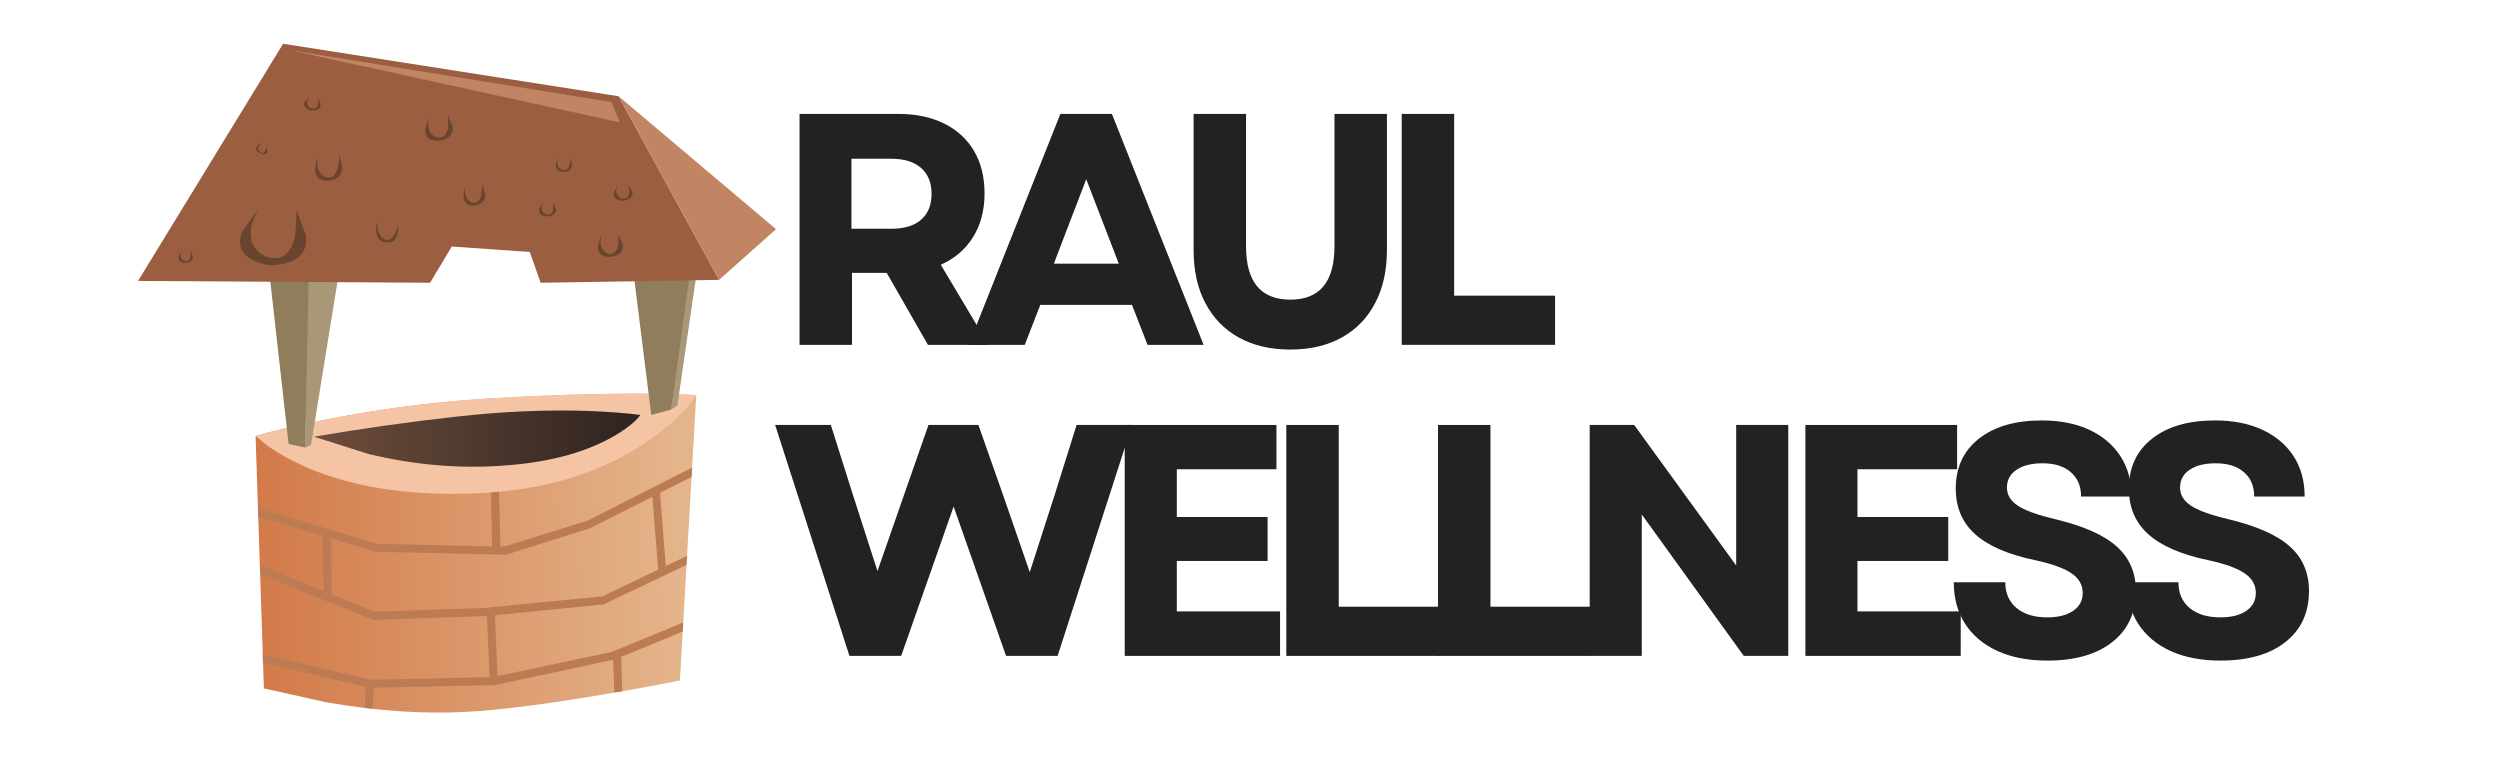 <?xml version="1.0" encoding="UTF-8"?> <svg xmlns="http://www.w3.org/2000/svg" xmlns:xlink="http://www.w3.org/1999/xlink" width="288" zoomAndPan="magnify" viewBox="0 0 216 67.5" height="90" preserveAspectRatio="xMidYMid meet" version="1.0"><defs><g></g><clipPath id="9fb162204b"><path d="M 22 34 L 61 34 L 61 61.789 L 22 61.789 Z M 22 34 " clip-rule="nonzero"></path></clipPath><clipPath id="e4ee9788f5"><path d="M 42.012 34.445 C 46.711 34.152 51.152 34.008 55.332 34.008 C 57.398 34.027 59.008 34.07 60.156 34.133 L 58.746 58.789 C 56.824 59.184 54.609 59.59 52.102 60.008 C 47.066 60.863 43.078 61.363 40.133 61.512 C 36.414 61.699 32.41 61.418 28.129 60.664 L 22.801 59.477 L 22.082 37.668 C 23.523 37.25 25.434 36.801 27.816 36.32 C 32.578 35.363 37.312 34.734 42.012 34.445 Z M 42.012 34.445 " clip-rule="evenodd"></path></clipPath><linearGradient x1="-76.133" gradientTransform="matrix(-0.627, 0.01, -0.01, -0.626, 11.927, 3.78)" y1="-71.218" x2="-14.653" gradientUnits="userSpaceOnUse" y2="-71.218" id="f1274b2505"><stop stop-opacity="1" stop-color="rgb(89.4%, 70.599%, 54.5%)" offset="0"></stop><stop stop-opacity="1" stop-color="rgb(89.4%, 70.599%, 54.5%)" offset="0.031"></stop><stop stop-opacity="1" stop-color="rgb(89.391%, 70.57%, 54.466%)" offset="0.047"></stop><stop stop-opacity="1" stop-color="rgb(89.352%, 70.447%, 54.324%)" offset="0.055"></stop><stop stop-opacity="1" stop-color="rgb(89.296%, 70.256%, 54.109%)" offset="0.062"></stop><stop stop-opacity="1" stop-color="rgb(89.238%, 70.067%, 53.893%)" offset="0.07"></stop><stop stop-opacity="1" stop-color="rgb(89.18%, 69.876%, 53.677%)" offset="0.078"></stop><stop stop-opacity="1" stop-color="rgb(89.122%, 69.687%, 53.461%)" offset="0.086"></stop><stop stop-opacity="1" stop-color="rgb(89.066%, 69.498%, 53.244%)" offset="0.094"></stop><stop stop-opacity="1" stop-color="rgb(89.008%, 69.307%, 53.029%)" offset="0.102"></stop><stop stop-opacity="1" stop-color="rgb(88.95%, 69.118%, 52.812%)" offset="0.109"></stop><stop stop-opacity="1" stop-color="rgb(88.893%, 68.929%, 52.597%)" offset="0.117"></stop><stop stop-opacity="1" stop-color="rgb(88.835%, 68.738%, 52.38%)" offset="0.125"></stop><stop stop-opacity="1" stop-color="rgb(88.777%, 68.549%, 52.164%)" offset="0.133"></stop><stop stop-opacity="1" stop-color="rgb(88.721%, 68.358%, 51.949%)" offset="0.141"></stop><stop stop-opacity="1" stop-color="rgb(88.663%, 68.169%, 51.732%)" offset="0.148"></stop><stop stop-opacity="1" stop-color="rgb(88.605%, 67.979%, 51.515%)" offset="0.156"></stop><stop stop-opacity="1" stop-color="rgb(88.547%, 67.789%, 51.3%)" offset="0.164"></stop><stop stop-opacity="1" stop-color="rgb(88.49%, 67.599%, 51.083%)" offset="0.172"></stop><stop stop-opacity="1" stop-color="rgb(88.432%, 67.409%, 50.868%)" offset="0.18"></stop><stop stop-opacity="1" stop-color="rgb(88.374%, 67.22%, 50.652%)" offset="0.188"></stop><stop stop-opacity="1" stop-color="rgb(88.318%, 67.03%, 50.435%)" offset="0.195"></stop><stop stop-opacity="1" stop-color="rgb(88.26%, 66.84%, 50.22%)" offset="0.203"></stop><stop stop-opacity="1" stop-color="rgb(88.202%, 66.65%, 50.003%)" offset="0.211"></stop><stop stop-opacity="1" stop-color="rgb(88.145%, 66.46%, 49.786%)" offset="0.219"></stop><stop stop-opacity="1" stop-color="rgb(88.087%, 66.27%, 49.571%)" offset="0.227"></stop><stop stop-opacity="1" stop-color="rgb(88.029%, 66.081%, 49.355%)" offset="0.234"></stop><stop stop-opacity="1" stop-color="rgb(87.973%, 65.891%, 49.139%)" offset="0.242"></stop><stop stop-opacity="1" stop-color="rgb(87.915%, 65.701%, 48.923%)" offset="0.25"></stop><stop stop-opacity="1" stop-color="rgb(87.857%, 65.512%, 48.706%)" offset="0.258"></stop><stop stop-opacity="1" stop-color="rgb(87.799%, 65.321%, 48.491%)" offset="0.266"></stop><stop stop-opacity="1" stop-color="rgb(87.743%, 65.132%, 48.274%)" offset="0.273"></stop><stop stop-opacity="1" stop-color="rgb(87.685%, 64.941%, 48.059%)" offset="0.281"></stop><stop stop-opacity="1" stop-color="rgb(87.627%, 64.752%, 47.842%)" offset="0.289"></stop><stop stop-opacity="1" stop-color="rgb(87.57%, 64.563%, 47.626%)" offset="0.297"></stop><stop stop-opacity="1" stop-color="rgb(87.512%, 64.372%, 47.411%)" offset="0.305"></stop><stop stop-opacity="1" stop-color="rgb(87.454%, 64.183%, 47.194%)" offset="0.312"></stop><stop stop-opacity="1" stop-color="rgb(87.398%, 63.992%, 46.977%)" offset="0.32"></stop><stop stop-opacity="1" stop-color="rgb(87.34%, 63.803%, 46.762%)" offset="0.328"></stop><stop stop-opacity="1" stop-color="rgb(87.282%, 63.614%, 46.545%)" offset="0.336"></stop><stop stop-opacity="1" stop-color="rgb(87.225%, 63.423%, 46.33%)" offset="0.344"></stop><stop stop-opacity="1" stop-color="rgb(87.167%, 63.234%, 46.114%)" offset="0.352"></stop><stop stop-opacity="1" stop-color="rgb(87.109%, 63.045%, 45.897%)" offset="0.359"></stop><stop stop-opacity="1" stop-color="rgb(87.051%, 62.854%, 45.682%)" offset="0.367"></stop><stop stop-opacity="1" stop-color="rgb(86.995%, 62.665%, 45.465%)" offset="0.375"></stop><stop stop-opacity="1" stop-color="rgb(86.937%, 62.474%, 45.248%)" offset="0.383"></stop><stop stop-opacity="1" stop-color="rgb(86.879%, 62.285%, 45.033%)" offset="0.391"></stop><stop stop-opacity="1" stop-color="rgb(86.823%, 62.096%, 44.817%)" offset="0.398"></stop><stop stop-opacity="1" stop-color="rgb(86.765%, 61.905%, 44.601%)" offset="0.406"></stop><stop stop-opacity="1" stop-color="rgb(86.707%, 61.716%, 44.385%)" offset="0.414"></stop><stop stop-opacity="1" stop-color="rgb(86.65%, 61.525%, 44.168%)" offset="0.422"></stop><stop stop-opacity="1" stop-color="rgb(86.592%, 61.336%, 43.953%)" offset="0.43"></stop><stop stop-opacity="1" stop-color="rgb(86.534%, 61.147%, 43.736%)" offset="0.438"></stop><stop stop-opacity="1" stop-color="rgb(86.478%, 60.956%, 43.521%)" offset="0.445"></stop><stop stop-opacity="1" stop-color="rgb(86.42%, 60.767%, 43.304%)" offset="0.453"></stop><stop stop-opacity="1" stop-color="rgb(86.362%, 60.576%, 43.088%)" offset="0.461"></stop><stop stop-opacity="1" stop-color="rgb(86.304%, 60.387%, 42.873%)" offset="0.469"></stop><stop stop-opacity="1" stop-color="rgb(86.247%, 60.197%, 42.656%)" offset="0.477"></stop><stop stop-opacity="1" stop-color="rgb(86.189%, 60.007%, 42.439%)" offset="0.484"></stop><stop stop-opacity="1" stop-color="rgb(86.131%, 59.818%, 42.224%)" offset="0.492"></stop><stop stop-opacity="1" stop-color="rgb(86.075%, 59.628%, 42.007%)" offset="0.5"></stop><stop stop-opacity="1" stop-color="rgb(86.017%, 59.438%, 41.792%)" offset="0.508"></stop><stop stop-opacity="1" stop-color="rgb(85.959%, 59.248%, 41.576%)" offset="0.516"></stop><stop stop-opacity="1" stop-color="rgb(85.902%, 59.058%, 41.359%)" offset="0.523"></stop><stop stop-opacity="1" stop-color="rgb(85.844%, 58.868%, 41.144%)" offset="0.531"></stop><stop stop-opacity="1" stop-color="rgb(85.786%, 58.679%, 40.927%)" offset="0.539"></stop><stop stop-opacity="1" stop-color="rgb(85.73%, 58.488%, 40.71%)" offset="0.547"></stop><stop stop-opacity="1" stop-color="rgb(85.672%, 58.299%, 40.495%)" offset="0.555"></stop><stop stop-opacity="1" stop-color="rgb(85.614%, 58.109%, 40.279%)" offset="0.562"></stop><stop stop-opacity="1" stop-color="rgb(85.556%, 57.919%, 40.063%)" offset="0.57"></stop><stop stop-opacity="1" stop-color="rgb(85.5%, 57.73%, 39.847%)" offset="0.578"></stop><stop stop-opacity="1" stop-color="rgb(85.442%, 57.539%, 39.63%)" offset="0.586"></stop><stop stop-opacity="1" stop-color="rgb(85.384%, 57.35%, 39.415%)" offset="0.594"></stop><stop stop-opacity="1" stop-color="rgb(85.327%, 57.161%, 39.198%)" offset="0.602"></stop><stop stop-opacity="1" stop-color="rgb(85.269%, 56.97%, 38.983%)" offset="0.609"></stop><stop stop-opacity="1" stop-color="rgb(85.211%, 56.781%, 38.766%)" offset="0.617"></stop><stop stop-opacity="1" stop-color="rgb(85.155%, 56.59%, 38.55%)" offset="0.625"></stop><stop stop-opacity="1" stop-color="rgb(85.097%, 56.401%, 38.335%)" offset="0.633"></stop><stop stop-opacity="1" stop-color="rgb(85.039%, 56.212%, 38.118%)" offset="0.641"></stop><stop stop-opacity="1" stop-color="rgb(84.982%, 56.021%, 37.901%)" offset="0.648"></stop><stop stop-opacity="1" stop-color="rgb(84.924%, 55.832%, 37.686%)" offset="0.656"></stop><stop stop-opacity="1" stop-color="rgb(84.866%, 55.641%, 37.469%)" offset="0.664"></stop><stop stop-opacity="1" stop-color="rgb(84.808%, 55.452%, 37.254%)" offset="0.672"></stop><stop stop-opacity="1" stop-color="rgb(84.752%, 55.263%, 37.038%)" offset="0.68"></stop><stop stop-opacity="1" stop-color="rgb(84.694%, 55.072%, 36.821%)" offset="0.688"></stop><stop stop-opacity="1" stop-color="rgb(84.636%, 54.883%, 36.606%)" offset="0.695"></stop><stop stop-opacity="1" stop-color="rgb(84.579%, 54.692%, 36.389%)" offset="0.703"></stop><stop stop-opacity="1" stop-color="rgb(84.521%, 54.503%, 36.174%)" offset="0.711"></stop><stop stop-opacity="1" stop-color="rgb(84.464%, 54.314%, 35.957%)" offset="0.719"></stop><stop stop-opacity="1" stop-color="rgb(84.407%, 54.123%, 35.741%)" offset="0.727"></stop><stop stop-opacity="1" stop-color="rgb(84.349%, 53.934%, 35.526%)" offset="0.734"></stop><stop stop-opacity="1" stop-color="rgb(84.291%, 53.745%, 35.309%)" offset="0.742"></stop><stop stop-opacity="1" stop-color="rgb(84.235%, 53.554%, 35.092%)" offset="0.75"></stop><stop stop-opacity="1" stop-color="rgb(84.177%, 53.365%, 34.877%)" offset="0.758"></stop><stop stop-opacity="1" stop-color="rgb(84.119%, 53.174%, 34.66%)" offset="0.766"></stop><stop stop-opacity="1" stop-color="rgb(84.061%, 52.985%, 34.445%)" offset="0.773"></stop><stop stop-opacity="1" stop-color="rgb(84.004%, 52.795%, 34.229%)" offset="0.781"></stop><stop stop-opacity="1" stop-color="rgb(83.946%, 52.605%, 34.012%)" offset="0.789"></stop><stop stop-opacity="1" stop-color="rgb(83.888%, 52.415%, 33.797%)" offset="0.797"></stop><stop stop-opacity="1" stop-color="rgb(83.832%, 52.225%, 33.58%)" offset="0.805"></stop><stop stop-opacity="1" stop-color="rgb(83.774%, 52.036%, 33.363%)" offset="0.812"></stop><stop stop-opacity="1" stop-color="rgb(83.716%, 51.846%, 33.148%)" offset="0.82"></stop><stop stop-opacity="1" stop-color="rgb(83.659%, 51.656%, 32.932%)" offset="0.828"></stop><stop stop-opacity="1" stop-color="rgb(83.601%, 51.466%, 32.716%)" offset="0.836"></stop><stop stop-opacity="1" stop-color="rgb(83.543%, 51.277%, 32.5%)" offset="0.844"></stop><stop stop-opacity="1" stop-color="rgb(83.485%, 51.086%, 32.283%)" offset="0.852"></stop><stop stop-opacity="1" stop-color="rgb(83.429%, 50.897%, 32.068%)" offset="0.859"></stop><stop stop-opacity="1" stop-color="rgb(83.371%, 50.706%, 31.851%)" offset="0.867"></stop><stop stop-opacity="1" stop-color="rgb(83.313%, 50.517%, 31.636%)" offset="0.875"></stop><stop stop-opacity="1" stop-color="rgb(83.257%, 50.328%, 31.419%)" offset="0.883"></stop><stop stop-opacity="1" stop-color="rgb(83.199%, 50.137%, 31.203%)" offset="0.891"></stop><stop stop-opacity="1" stop-color="rgb(83.141%, 49.948%, 30.988%)" offset="0.898"></stop><stop stop-opacity="1" stop-color="rgb(83.084%, 49.757%, 30.771%)" offset="0.906"></stop><stop stop-opacity="1" stop-color="rgb(83.026%, 49.568%, 30.554%)" offset="0.914"></stop><stop stop-opacity="1" stop-color="rgb(82.968%, 49.379%, 30.339%)" offset="0.922"></stop><stop stop-opacity="1" stop-color="rgb(82.912%, 49.188%, 30.122%)" offset="0.93"></stop><stop stop-opacity="1" stop-color="rgb(82.854%, 48.999%, 29.907%)" offset="0.938"></stop><stop stop-opacity="1" stop-color="rgb(82.796%, 48.808%, 29.691%)" offset="0.945"></stop><stop stop-opacity="1" stop-color="rgb(82.738%, 48.619%, 29.474%)" offset="0.953"></stop><stop stop-opacity="1" stop-color="rgb(82.681%, 48.43%, 29.259%)" offset="0.961"></stop><stop stop-opacity="1" stop-color="rgb(82.623%, 48.239%, 29.042%)" offset="0.969"></stop><stop stop-opacity="1" stop-color="rgb(82.565%, 48.05%, 28.825%)" offset="0.977"></stop><stop stop-opacity="1" stop-color="rgb(82.509%, 47.861%, 28.61%)" offset="0.984"></stop><stop stop-opacity="1" stop-color="rgb(82.439%, 47.632%, 28.351%)" offset="1"></stop></linearGradient><clipPath id="da0550ef2f"><path d="M 22 40 L 60 40 L 60 61.789 L 22 61.789 Z M 22 40 " clip-rule="nonzero"></path></clipPath><clipPath id="59a0698e5a"><path d="M 27 35 L 56 35 L 56 41 L 27 41 Z M 27 35 " clip-rule="nonzero"></path></clipPath><clipPath id="217a68c287"><path d="M 31.859 39.23 L 27.125 37.73 C 31.305 37.02 35.379 36.445 39.348 36.008 C 43.34 35.551 47.191 35.383 50.91 35.508 C 52.793 35.59 54.266 35.707 55.332 35.852 C 54.871 36.477 54.023 37.137 52.793 37.824 C 50.328 39.18 47.203 39.98 43.422 40.234 C 39.641 40.504 35.785 40.172 31.859 39.23 Z M 31.859 39.23 " clip-rule="evenodd"></path></clipPath><linearGradient x1="24.25" gradientTransform="matrix(0.627, 0, 0, 0.626, 11.927, 3.78)" y1="54.516" x2="69.25" gradientUnits="userSpaceOnUse" y2="54.516" id="7ae3686e62"><stop stop-opacity="1" stop-color="rgb(43.1%, 30.199%, 23.099%)" offset="0"></stop><stop stop-opacity="1" stop-color="rgb(42.999%, 30.135%, 23.056%)" offset="0.008"></stop><stop stop-opacity="1" stop-color="rgb(42.799%, 30.005%, 22.972%)" offset="0.016"></stop><stop stop-opacity="1" stop-color="rgb(42.601%, 29.877%, 22.887%)" offset="0.023"></stop><stop stop-opacity="1" stop-color="rgb(42.401%, 29.747%, 22.801%)" offset="0.031"></stop><stop stop-opacity="1" stop-color="rgb(42.203%, 29.619%, 22.716%)" offset="0.039"></stop><stop stop-opacity="1" stop-color="rgb(42.003%, 29.489%, 22.63%)" offset="0.047"></stop><stop stop-opacity="1" stop-color="rgb(41.805%, 29.361%, 22.545%)" offset="0.055"></stop><stop stop-opacity="1" stop-color="rgb(41.605%, 29.233%, 22.461%)" offset="0.062"></stop><stop stop-opacity="1" stop-color="rgb(41.405%, 29.103%, 22.375%)" offset="0.07"></stop><stop stop-opacity="1" stop-color="rgb(41.206%, 28.975%, 22.29%)" offset="0.078"></stop><stop stop-opacity="1" stop-color="rgb(41.006%, 28.845%, 22.205%)" offset="0.086"></stop><stop stop-opacity="1" stop-color="rgb(40.808%, 28.717%, 22.119%)" offset="0.094"></stop><stop stop-opacity="1" stop-color="rgb(40.608%, 28.587%, 22.035%)" offset="0.102"></stop><stop stop-opacity="1" stop-color="rgb(40.41%, 28.459%, 21.95%)" offset="0.109"></stop><stop stop-opacity="1" stop-color="rgb(40.21%, 28.329%, 21.864%)" offset="0.117"></stop><stop stop-opacity="1" stop-color="rgb(40.012%, 28.201%, 21.779%)" offset="0.125"></stop><stop stop-opacity="1" stop-color="rgb(39.812%, 28.072%, 21.693%)" offset="0.133"></stop><stop stop-opacity="1" stop-color="rgb(39.612%, 27.943%, 21.609%)" offset="0.141"></stop><stop stop-opacity="1" stop-color="rgb(39.413%, 27.814%, 21.524%)" offset="0.148"></stop><stop stop-opacity="1" stop-color="rgb(39.214%, 27.686%, 21.439%)" offset="0.156"></stop><stop stop-opacity="1" stop-color="rgb(39.015%, 27.556%, 21.353%)" offset="0.164"></stop><stop stop-opacity="1" stop-color="rgb(38.815%, 27.428%, 21.268%)" offset="0.172"></stop><stop stop-opacity="1" stop-color="rgb(38.617%, 27.298%, 21.184%)" offset="0.18"></stop><stop stop-opacity="1" stop-color="rgb(38.417%, 27.17%, 21.098%)" offset="0.188"></stop><stop stop-opacity="1" stop-color="rgb(38.219%, 27.04%, 21.013%)" offset="0.195"></stop><stop stop-opacity="1" stop-color="rgb(38.019%, 26.912%, 20.927%)" offset="0.203"></stop><stop stop-opacity="1" stop-color="rgb(37.819%, 26.782%, 20.842%)" offset="0.211"></stop><stop stop-opacity="1" stop-color="rgb(37.621%, 26.654%, 20.758%)" offset="0.219"></stop><stop stop-opacity="1" stop-color="rgb(37.421%, 26.524%, 20.673%)" offset="0.227"></stop><stop stop-opacity="1" stop-color="rgb(37.222%, 26.396%, 20.587%)" offset="0.234"></stop><stop stop-opacity="1" stop-color="rgb(37.022%, 26.266%, 20.502%)" offset="0.242"></stop><stop stop-opacity="1" stop-color="rgb(36.824%, 26.138%, 20.416%)" offset="0.25"></stop><stop stop-opacity="1" stop-color="rgb(36.624%, 26.01%, 20.331%)" offset="0.258"></stop><stop stop-opacity="1" stop-color="rgb(36.424%, 25.88%, 20.247%)" offset="0.266"></stop><stop stop-opacity="1" stop-color="rgb(36.226%, 25.752%, 20.161%)" offset="0.273"></stop><stop stop-opacity="1" stop-color="rgb(36.026%, 25.623%, 20.076%)" offset="0.281"></stop><stop stop-opacity="1" stop-color="rgb(35.828%, 25.494%, 19.991%)" offset="0.289"></stop><stop stop-opacity="1" stop-color="rgb(35.628%, 25.365%, 19.905%)" offset="0.297"></stop><stop stop-opacity="1" stop-color="rgb(35.429%, 25.237%, 19.821%)" offset="0.305"></stop><stop stop-opacity="1" stop-color="rgb(35.229%, 25.107%, 19.736%)" offset="0.312"></stop><stop stop-opacity="1" stop-color="rgb(35.031%, 24.979%, 19.65%)" offset="0.32"></stop><stop stop-opacity="1" stop-color="rgb(34.831%, 24.849%, 19.565%)" offset="0.328"></stop><stop stop-opacity="1" stop-color="rgb(34.631%, 24.721%, 19.479%)" offset="0.336"></stop><stop stop-opacity="1" stop-color="rgb(34.433%, 24.591%, 19.395%)" offset="0.344"></stop><stop stop-opacity="1" stop-color="rgb(34.233%, 24.463%, 19.31%)" offset="0.352"></stop><stop stop-opacity="1" stop-color="rgb(34.035%, 24.333%, 19.225%)" offset="0.359"></stop><stop stop-opacity="1" stop-color="rgb(33.835%, 24.205%, 19.139%)" offset="0.367"></stop><stop stop-opacity="1" stop-color="rgb(33.636%, 24.075%, 19.054%)" offset="0.375"></stop><stop stop-opacity="1" stop-color="rgb(33.437%, 23.947%, 18.97%)" offset="0.383"></stop><stop stop-opacity="1" stop-color="rgb(33.238%, 23.817%, 18.884%)" offset="0.391"></stop><stop stop-opacity="1" stop-color="rgb(33.038%, 23.689%, 18.799%)" offset="0.398"></stop><stop stop-opacity="1" stop-color="rgb(32.838%, 23.56%, 18.713%)" offset="0.406"></stop><stop stop-opacity="1" stop-color="rgb(32.64%, 23.431%, 18.628%)" offset="0.414"></stop><stop stop-opacity="1" stop-color="rgb(32.44%, 23.302%, 18.542%)" offset="0.422"></stop><stop stop-opacity="1" stop-color="rgb(32.242%, 23.174%, 18.459%)" offset="0.43"></stop><stop stop-opacity="1" stop-color="rgb(32.042%, 23.044%, 18.373%)" offset="0.438"></stop><stop stop-opacity="1" stop-color="rgb(31.844%, 22.916%, 18.288%)" offset="0.445"></stop><stop stop-opacity="1" stop-color="rgb(31.644%, 22.787%, 18.202%)" offset="0.453"></stop><stop stop-opacity="1" stop-color="rgb(31.444%, 22.658%, 18.117%)" offset="0.461"></stop><stop stop-opacity="1" stop-color="rgb(31.245%, 22.53%, 18.033%)" offset="0.469"></stop><stop stop-opacity="1" stop-color="rgb(31.046%, 22.4%, 17.947%)" offset="0.477"></stop><stop stop-opacity="1" stop-color="rgb(30.847%, 22.272%, 17.862%)" offset="0.484"></stop><stop stop-opacity="1" stop-color="rgb(30.647%, 22.142%, 17.776%)" offset="0.492"></stop><stop stop-opacity="1" stop-color="rgb(30.449%, 22.014%, 17.691%)" offset="0.5"></stop><stop stop-opacity="1" stop-color="rgb(30.249%, 21.884%, 17.607%)" offset="0.508"></stop><stop stop-opacity="1" stop-color="rgb(30.051%, 21.756%, 17.522%)" offset="0.516"></stop><stop stop-opacity="1" stop-color="rgb(29.851%, 21.626%, 17.436%)" offset="0.523"></stop><stop stop-opacity="1" stop-color="rgb(29.651%, 21.498%, 17.351%)" offset="0.531"></stop><stop stop-opacity="1" stop-color="rgb(29.453%, 21.368%, 17.265%)" offset="0.539"></stop><stop stop-opacity="1" stop-color="rgb(29.253%, 21.24%, 17.181%)" offset="0.547"></stop><stop stop-opacity="1" stop-color="rgb(29.054%, 21.111%, 17.096%)" offset="0.555"></stop><stop stop-opacity="1" stop-color="rgb(28.854%, 20.982%, 17.01%)" offset="0.562"></stop><stop stop-opacity="1" stop-color="rgb(28.656%, 20.853%, 16.925%)" offset="0.57"></stop><stop stop-opacity="1" stop-color="rgb(28.456%, 20.724%, 16.84%)" offset="0.578"></stop><stop stop-opacity="1" stop-color="rgb(28.258%, 20.595%, 16.756%)" offset="0.586"></stop><stop stop-opacity="1" stop-color="rgb(28.058%, 20.467%, 16.67%)" offset="0.594"></stop><stop stop-opacity="1" stop-color="rgb(27.858%, 20.337%, 16.585%)" offset="0.602"></stop><stop stop-opacity="1" stop-color="rgb(27.66%, 20.209%, 16.499%)" offset="0.609"></stop><stop stop-opacity="1" stop-color="rgb(27.46%, 20.079%, 16.414%)" offset="0.617"></stop><stop stop-opacity="1" stop-color="rgb(27.261%, 19.951%, 16.328%)" offset="0.625"></stop><stop stop-opacity="1" stop-color="rgb(27.061%, 19.821%, 16.245%)" offset="0.633"></stop><stop stop-opacity="1" stop-color="rgb(26.863%, 19.693%, 16.159%)" offset="0.641"></stop><stop stop-opacity="1" stop-color="rgb(26.663%, 19.565%, 16.074%)" offset="0.648"></stop><stop stop-opacity="1" stop-color="rgb(26.463%, 19.435%, 15.988%)" offset="0.656"></stop><stop stop-opacity="1" stop-color="rgb(26.265%, 19.307%, 15.903%)" offset="0.664"></stop><stop stop-opacity="1" stop-color="rgb(26.065%, 19.177%, 15.819%)" offset="0.672"></stop><stop stop-opacity="1" stop-color="rgb(25.867%, 19.049%, 15.733%)" offset="0.68"></stop><stop stop-opacity="1" stop-color="rgb(25.667%, 18.919%, 15.648%)" offset="0.688"></stop><stop stop-opacity="1" stop-color="rgb(25.468%, 18.791%, 15.562%)" offset="0.695"></stop><stop stop-opacity="1" stop-color="rgb(25.269%, 18.661%, 15.477%)" offset="0.703"></stop><stop stop-opacity="1" stop-color="rgb(25.07%, 18.533%, 15.393%)" offset="0.711"></stop><stop stop-opacity="1" stop-color="rgb(24.87%, 18.404%, 15.308%)" offset="0.719"></stop><stop stop-opacity="1" stop-color="rgb(24.67%, 18.275%, 15.222%)" offset="0.727"></stop><stop stop-opacity="1" stop-color="rgb(24.472%, 18.146%, 15.137%)" offset="0.734"></stop><stop stop-opacity="1" stop-color="rgb(24.272%, 18.018%, 15.051%)" offset="0.742"></stop><stop stop-opacity="1" stop-color="rgb(24.074%, 17.888%, 14.967%)" offset="0.75"></stop><stop stop-opacity="1" stop-color="rgb(23.874%, 17.76%, 14.882%)" offset="0.758"></stop><stop stop-opacity="1" stop-color="rgb(23.676%, 17.63%, 14.796%)" offset="0.766"></stop><stop stop-opacity="1" stop-color="rgb(23.476%, 17.502%, 14.711%)" offset="0.773"></stop><stop stop-opacity="1" stop-color="rgb(23.277%, 17.372%, 14.626%)" offset="0.781"></stop><stop stop-opacity="1" stop-color="rgb(23.077%, 17.244%, 14.542%)" offset="0.789"></stop><stop stop-opacity="1" stop-color="rgb(22.878%, 17.114%, 14.456%)" offset="0.797"></stop><stop stop-opacity="1" stop-color="rgb(22.679%, 16.986%, 14.371%)" offset="0.805"></stop><stop stop-opacity="1" stop-color="rgb(22.479%, 16.856%, 14.285%)" offset="0.812"></stop><stop stop-opacity="1" stop-color="rgb(22.281%, 16.728%, 14.2%)" offset="0.82"></stop><stop stop-opacity="1" stop-color="rgb(22.081%, 16.599%, 14.114%)" offset="0.828"></stop><stop stop-opacity="1" stop-color="rgb(21.883%, 16.47%, 14.03%)" offset="0.836"></stop><stop stop-opacity="1" stop-color="rgb(21.683%, 16.342%, 13.945%)" offset="0.844"></stop><stop stop-opacity="1" stop-color="rgb(21.483%, 16.212%, 13.86%)" offset="0.852"></stop><stop stop-opacity="1" stop-color="rgb(21.284%, 16.084%, 13.774%)" offset="0.859"></stop><stop stop-opacity="1" stop-color="rgb(21.085%, 15.955%, 13.689%)" offset="0.867"></stop><stop stop-opacity="1" stop-color="rgb(20.886%, 15.826%, 13.605%)" offset="0.875"></stop><stop stop-opacity="1" stop-color="rgb(20.686%, 15.697%, 13.519%)" offset="0.883"></stop><stop stop-opacity="1" stop-color="rgb(20.488%, 15.569%, 13.434%)" offset="0.891"></stop><stop stop-opacity="1" stop-color="rgb(20.288%, 15.439%, 13.348%)" offset="0.898"></stop><stop stop-opacity="1" stop-color="rgb(20.09%, 15.311%, 13.263%)" offset="0.906"></stop><stop stop-opacity="1" stop-color="rgb(19.89%, 15.181%, 13.179%)" offset="0.914"></stop><stop stop-opacity="1" stop-color="rgb(19.69%, 15.053%, 13.094%)" offset="0.922"></stop><stop stop-opacity="1" stop-color="rgb(19.492%, 14.923%, 13.008%)" offset="0.93"></stop><stop stop-opacity="1" stop-color="rgb(19.292%, 14.795%, 12.923%)" offset="0.938"></stop><stop stop-opacity="1" stop-color="rgb(19.093%, 14.665%, 12.837%)" offset="0.945"></stop><stop stop-opacity="1" stop-color="rgb(18.893%, 14.537%, 12.753%)" offset="0.953"></stop><stop stop-opacity="1" stop-color="rgb(18.695%, 14.407%, 12.668%)" offset="0.961"></stop><stop stop-opacity="1" stop-color="rgb(18.495%, 14.279%, 12.582%)" offset="0.969"></stop><stop stop-opacity="1" stop-color="rgb(18.297%, 14.149%, 12.497%)" offset="0.977"></stop><stop stop-opacity="1" stop-color="rgb(18.097%, 14.021%, 12.411%)" offset="0.984"></stop><stop stop-opacity="1" stop-color="rgb(17.897%, 13.892%, 12.328%)" offset="0.992"></stop><stop stop-opacity="1" stop-color="rgb(17.699%, 13.763%, 12.242%)" offset="1"></stop></linearGradient><clipPath id="91411323f8"><path d="M 11.926 3.719 L 63 3.719 L 63 25 L 11.926 25 Z M 11.926 3.719 " clip-rule="nonzero"></path></clipPath><clipPath id="efa788f21d"><path d="M 53 8 L 67.02 8 L 67.02 25 L 53 25 Z M 53 8 " clip-rule="nonzero"></path></clipPath></defs><g clip-path="url(#9fb162204b)"><g clip-path="url(#e4ee9788f5)"><path fill="url(#f1274b2505)" d="M 60.621 61.691 L 60.145 33.371 L 21.617 34.012 L 22.09 62.332 Z M 60.621 61.691 " fill-rule="nonzero"></path></g></g><g clip-path="url(#da0550ef2f)"><path fill="#bd7b54" d="M 22.301 44.645 L 22.301 43.895 L 32.609 46.992 L 42.512 47.211 L 42.387 40.547 L 43.078 40.516 L 43.234 47.211 L 43.609 47.211 L 50.754 44.988 L 59.812 40.391 L 59.75 41.203 L 57.023 42.578 L 57.523 48.898 L 59.371 48.023 L 59.309 48.805 L 52.164 52.215 L 42.766 53.156 L 42.984 58.41 L 52.887 56.316 L 59.027 53.781 L 58.996 54.562 L 53.668 56.754 L 53.762 59.727 L 53.074 59.82 L 52.98 57.004 L 42.734 59.195 L 32.297 59.414 L 32.172 61.227 L 31.48 61.164 L 31.609 59.352 L 22.707 57.254 L 22.707 56.535 L 32.016 58.727 L 42.293 58.508 L 42.074 53.219 L 32.234 53.562 L 22.488 49.621 L 22.457 48.836 L 27.941 51.059 L 27.879 46.305 Z M 32.453 47.68 L 28.598 46.523 L 28.66 51.371 L 32.359 52.844 L 41.699 52.531 L 52.039 51.527 L 56.867 49.211 L 56.363 42.922 L 50.973 45.645 L 43.703 47.93 Z M 32.453 47.68 " fill-opacity="1" fill-rule="evenodd"></path></g><path fill="#f5c4a4" d="M 42.012 34.445 C 46.711 34.152 51.152 34.008 55.332 34.008 C 57.398 34.027 59.008 34.07 60.156 34.133 C 59.32 35.445 57.91 36.781 55.926 38.137 C 51.957 40.867 47.09 42.359 41.324 42.609 C 35.555 42.883 30.617 42.141 26.5 40.387 C 25.227 39.824 24.105 39.211 23.145 38.543 L 22.082 37.668 C 23.523 37.25 25.434 36.801 27.816 36.32 C 32.578 35.363 37.312 34.734 42.012 34.445 Z M 42.012 34.445 " fill-opacity="1" fill-rule="evenodd"></path><g clip-path="url(#59a0698e5a)"><g clip-path="url(#217a68c287)"><path fill="url(#7ae3686e62)" d="M 27.125 35.383 L 27.125 40.504 L 55.332 40.504 L 55.332 35.383 Z M 27.125 35.383 " fill-rule="nonzero"></path></g></g><path fill="#8f7d5c" d="M 26.969 21.613 L 26.344 38.668 L 24.934 38.355 L 23.051 21.613 Z M 26.969 21.613 " fill-opacity="1" fill-rule="evenodd"></path><path fill="#a89878" d="M 29.258 23.711 L 26.875 38.449 L 26.344 38.668 L 26.688 23.367 Z M 29.258 23.711 " fill-opacity="1" fill-rule="evenodd"></path><path fill="#a89878" d="M 60.281 22.961 L 58.527 35.039 L 57.992 35.383 L 59.402 23.18 Z M 60.281 22.961 " fill-opacity="1" fill-rule="evenodd"></path><path fill="#8f7d5c" d="M 59.875 21.613 L 57.992 35.383 L 56.27 35.852 L 54.547 22.086 Z M 59.875 21.613 " fill-opacity="1" fill-rule="evenodd"></path><g clip-path="url(#91411323f8)"><path fill="#9c5e41" d="M 53.449 8.316 L 62.129 24.18 L 46.711 24.43 L 45.773 21.77 L 39.035 21.301 L 37.156 24.43 L 11.926 24.273 L 24.461 3.781 Z M 53.449 8.316 " fill-opacity="1" fill-rule="evenodd"></path></g><g clip-path="url(#efa788f21d)"><path fill="#c18564" d="M 53.449 8.316 L 67.051 19.801 L 62.129 24.18 Z M 53.449 8.316 " fill-opacity="1" fill-rule="evenodd"></path></g><path fill="#c18564" d="M 52.824 8.816 L 53.543 10.57 L 25.09 4.344 Z M 52.824 8.816 " fill-opacity="1" fill-rule="evenodd"></path><path fill="#684431" d="M 27.41 13.543 L 27.441 14.355 C 27.543 14.898 27.816 15.223 28.254 15.324 C 28.691 15.43 29.008 15.137 29.195 14.449 L 29.32 13.387 L 29.57 14.418 C 29.57 15.129 29.195 15.523 28.441 15.605 C 27.668 15.691 27.262 15.367 27.219 14.637 Z M 27.41 13.543 " fill-opacity="1" fill-rule="evenodd"></path><path fill="#684431" d="M 23.273 22.93 C 21.059 22.469 20.293 21.457 20.984 19.895 C 21.645 19.035 22.074 18.43 22.27 18.078 C 22.172 18.363 21.992 18.809 21.734 19.426 C 21.465 20.719 21.883 21.637 22.988 22.18 C 24.285 22.594 25.121 22 25.496 20.395 C 25.586 19.211 25.633 18.461 25.637 18.141 C 25.723 18.453 25.988 19.184 26.438 20.332 C 26.625 21.98 25.57 22.848 23.273 22.93 Z M 23.273 22.93 " fill-opacity="1" fill-rule="evenodd"></path><path fill="#684431" d="M 48.215 13.574 L 48.152 14.043 C 48.176 14.375 48.312 14.586 48.562 14.668 C 48.98 14.836 49.238 14.492 49.344 13.637 L 49.406 14.262 C 49.367 14.68 49.113 14.879 48.656 14.855 C 48.195 14.836 47.988 14.617 48.027 14.199 Z M 48.215 13.574 " fill-opacity="1" fill-rule="evenodd"></path><path fill="#684431" d="M 53.434 20.27 C 53.473 20.379 53.59 20.66 53.793 21.113 C 53.898 21.719 53.535 22.086 52.699 22.211 C 51.945 22.188 51.602 21.867 51.664 21.238 C 51.824 20.75 51.914 20.449 51.945 20.332 L 51.883 20.957 C 51.926 21.457 52.145 21.781 52.543 21.93 C 53.023 22.012 53.312 21.75 53.418 21.145 C 53.434 20.672 53.438 20.383 53.434 20.27 Z M 53.434 20.27 " fill-opacity="1" fill-rule="evenodd"></path><path fill="#684431" d="M 37.781 11.883 C 38.281 11.969 38.598 11.664 38.723 10.977 L 38.723 9.93 C 38.738 10.016 38.863 10.344 39.098 10.914 C 39.203 11.602 38.816 12.02 37.938 12.164 C 37.082 12.188 36.684 11.844 36.746 11.133 C 36.934 10.539 37.035 10.184 37.043 10.07 C 37.047 10.164 37.031 10.414 36.996 10.82 C 37.039 11.383 37.301 11.738 37.781 11.883 Z M 37.781 11.883 " fill-opacity="1" fill-rule="evenodd"></path><path fill="#684431" d="M 40.133 16.109 L 40.195 16.734 C 40.301 17.172 40.527 17.434 40.883 17.516 C 41.262 17.578 41.5 17.328 41.605 16.766 L 41.668 15.922 L 41.918 16.766 C 41.961 17.328 41.668 17.652 41.039 17.734 C 40.434 17.816 40.102 17.578 40.039 17.016 Z M 40.133 16.109 " fill-opacity="1" fill-rule="evenodd"></path><path fill="#684431" d="M 26.812 8.332 C 26.773 8.391 26.711 8.48 26.625 8.598 C 26.48 8.891 26.531 9.129 26.781 9.316 C 27.293 9.543 27.535 9.258 27.504 8.457 C 27.523 8.535 27.586 8.719 27.691 9.004 C 27.73 9.402 27.441 9.578 26.812 9.535 C 26.27 9.285 26.133 9.004 26.406 8.691 C 26.609 8.523 26.742 8.406 26.812 8.332 Z M 26.812 8.332 " fill-opacity="1" fill-rule="evenodd"></path><path fill="#684431" d="M 32.516 20.051 C 32.477 19.488 32.527 19.207 32.672 19.207 C 32.59 19.207 32.59 19.418 32.672 19.832 C 32.777 20.27 32.965 20.551 33.238 20.676 C 33.656 20.926 34.051 20.508 34.43 19.426 C 34.449 19.426 34.418 19.707 34.336 20.27 C 34.168 20.812 33.82 21.031 33.301 20.926 C 32.84 20.906 32.578 20.613 32.516 20.051 Z M 32.516 20.051 " fill-opacity="1" fill-rule="evenodd"></path><path fill="#684431" d="M 22.676 12.32 C 22.594 12.383 22.52 12.457 22.457 12.539 C 22.289 12.707 22.27 12.887 22.395 13.074 C 22.68 13.359 22.906 13.223 23.066 12.668 C 23.07 12.73 23.086 12.875 23.113 13.105 C 23.051 13.375 22.801 13.406 22.363 13.199 C 22.07 12.969 22.051 12.762 22.301 12.57 C 22.406 12.469 22.531 12.383 22.676 12.32 Z M 22.676 12.32 " fill-opacity="1" fill-rule="evenodd"></path><path fill="#684431" d="M 16.441 21.66 C 16.469 21.727 16.543 21.879 16.66 22.117 C 16.723 22.469 16.492 22.668 15.969 22.711 C 15.488 22.625 15.32 22.406 15.469 22.055 C 15.625 21.84 15.719 21.691 15.75 21.613 C 15.734 21.68 15.695 21.797 15.625 21.961 C 15.562 22.211 15.656 22.398 15.906 22.523 C 16.359 22.645 16.535 22.359 16.441 21.66 Z M 16.441 21.66 " fill-opacity="1" fill-rule="evenodd"></path><path fill="#684431" d="M 54.609 16.516 C 54.754 16.953 54.484 17.234 53.793 17.359 C 53.168 17.277 52.93 17.004 53.074 16.547 C 53.27 16.234 53.383 16.023 53.418 15.922 C 53.398 16.008 53.348 16.164 53.262 16.391 C 53.223 16.746 53.355 16.996 53.668 17.141 C 54.309 17.242 54.512 16.84 54.281 15.938 C 54.312 16.012 54.422 16.203 54.609 16.516 Z M 54.609 16.516 " fill-opacity="1" fill-rule="evenodd"></path><path fill="#684431" d="M 46.934 17.406 C 46.918 17.473 46.875 17.602 46.809 17.797 C 46.742 18.133 46.859 18.371 47.152 18.516 C 47.652 18.664 47.871 18.297 47.809 17.422 L 48.027 18.047 C 48.07 18.465 47.801 18.684 47.215 18.703 C 46.672 18.621 46.473 18.371 46.617 17.953 C 46.797 17.672 46.902 17.488 46.934 17.406 Z M 46.934 17.406 " fill-opacity="1" fill-rule="evenodd"></path><g fill="#222222" fill-opacity="1"><g transform="translate(66.69, 29.795)"><g><path d="M 2.391 0 L 2.391 -19.953 L 10.922 -19.953 C 12.441 -19.953 13.758 -19.676 14.875 -19.125 C 16 -18.57 16.863 -17.781 17.469 -16.75 C 18.07 -15.727 18.375 -14.504 18.375 -13.078 C 18.375 -11.617 18.039 -10.359 17.375 -9.297 C 16.719 -8.242 15.789 -7.453 14.594 -6.922 L 18.719 0 L 13.484 0 L 9.922 -6.219 L 6.922 -6.219 L 6.922 0 Z M 6.875 -10.031 L 10.312 -10.031 C 11.438 -10.031 12.297 -10.289 12.891 -10.812 C 13.492 -11.332 13.797 -12.078 13.797 -13.047 C 13.797 -14.016 13.492 -14.758 12.891 -15.281 C 12.297 -15.812 11.438 -16.078 10.312 -16.078 L 6.875 -16.078 Z M 6.875 -10.031 "></path></g></g></g><g fill="#222222" fill-opacity="1"><g transform="translate(83.444, 29.795)"><g><path d="M 0.25 0 L 8.172 -19.953 L 12.625 -19.953 L 20.547 0 L 15.703 0 L 14.359 -3.453 L 6.438 -3.453 L 5.094 0 Z M 7.609 -7.016 L 13.219 -7.016 L 10.406 -14.312 Z M 7.609 -7.016 "></path></g></g></g><g fill="#222222" fill-opacity="1"><g transform="translate(100.939, 29.795)"><g><path d="M 10.547 0.406 C 8.816 0.406 7.328 0.055 6.078 -0.641 C 4.836 -1.336 3.879 -2.328 3.203 -3.609 C 2.523 -4.891 2.188 -6.422 2.188 -8.203 L 2.188 -19.953 L 6.719 -19.953 L 6.719 -8.516 C 6.719 -5.441 7.992 -3.906 10.547 -3.906 C 13.086 -3.906 14.359 -5.441 14.359 -8.516 L 14.359 -19.953 L 18.891 -19.953 L 18.891 -8.203 C 18.891 -6.422 18.551 -4.891 17.875 -3.609 C 17.207 -2.328 16.25 -1.336 15 -0.641 C 13.758 0.055 12.273 0.406 10.547 0.406 Z M 10.547 0.406 "></path></g></g></g><g fill="#222222" fill-opacity="1"><g transform="translate(118.718, 29.795)"><g><path d="M 2.391 0 L 2.391 -19.953 L 6.922 -19.953 L 6.922 -4.25 L 15.641 -4.25 L 15.641 0 Z M 2.391 0 "></path></g></g></g><g fill="#222222" fill-opacity="1"><g transform="translate(66.69, 56.669)"><g><path d="M 6.703 0 L 0.281 -19.953 L 5.094 -19.953 L 7.016 -13.875 L 9.125 -7.328 L 11.406 -13.875 L 13.531 -19.953 L 17.844 -19.953 L 19.984 -13.875 L 22.281 -7.234 L 24.422 -13.875 L 26.328 -19.953 L 31.125 -19.953 L 24.688 0 L 20.234 0 L 15.703 -12.906 L 11.172 0 Z M 6.703 0 "></path></g></g></g><g fill="#222222" fill-opacity="1"><g transform="translate(94.785, 56.669)"><g><path d="M 2.391 0 L 2.391 -19.953 L 15.5 -19.953 L 15.5 -16.125 L 6.891 -16.125 L 6.891 -12 L 14.734 -12 L 14.734 -8.203 L 6.891 -8.203 L 6.891 -3.844 L 15.812 -3.844 L 15.812 0 Z M 2.391 0 "></path></g></g></g><g fill="#222222" fill-opacity="1"><g transform="translate(108.746, 56.669)"><g><path d="M 2.391 0 L 2.391 -19.953 L 6.922 -19.953 L 6.922 -4.25 L 15.641 -4.25 L 15.641 0 Z M 2.391 0 "></path></g></g></g><g fill="#222222" fill-opacity="1"><g transform="translate(121.853, 56.669)"><g><path d="M 2.391 0 L 2.391 -19.953 L 6.922 -19.953 L 6.922 -4.25 L 15.641 -4.25 L 15.641 0 Z M 2.391 0 "></path></g></g></g><g fill="#222222" fill-opacity="1"><g transform="translate(134.959, 56.669)"><g><path d="M 2.391 0 L 2.391 -19.953 L 6.234 -19.953 L 15.047 -7.812 L 15.047 -19.953 L 19.547 -19.953 L 19.547 0 L 15.703 0 L 6.891 -12.219 L 6.891 0 Z M 2.391 0 "></path></g></g></g><g fill="#222222" fill-opacity="1"><g transform="translate(153.594, 56.669)"><g><path d="M 2.391 0 L 2.391 -19.953 L 15.5 -19.953 L 15.5 -16.125 L 6.891 -16.125 L 6.891 -12 L 14.734 -12 L 14.734 -8.203 L 6.891 -8.203 L 6.891 -3.844 L 15.812 -3.844 L 15.812 0 Z M 2.391 0 "></path></g></g></g><g fill="#222222" fill-opacity="1"><g transform="translate(167.555, 56.669)"><g><path d="M 9.344 0.406 C 7.676 0.406 6.238 0.129 5.031 -0.422 C 3.82 -0.973 2.891 -1.754 2.234 -2.766 C 1.578 -3.785 1.25 -4.984 1.25 -6.359 L 5.703 -6.359 C 5.703 -5.41 6.031 -4.664 6.688 -4.125 C 7.344 -3.594 8.219 -3.328 9.312 -3.328 C 10.27 -3.328 11.02 -3.516 11.562 -3.891 C 12.113 -4.266 12.391 -4.781 12.391 -5.438 C 12.391 -6.145 12.055 -6.719 11.391 -7.156 C 10.734 -7.594 9.703 -7.961 8.297 -8.266 C 5.953 -8.754 4.219 -9.504 3.094 -10.516 C 1.977 -11.523 1.422 -12.836 1.422 -14.453 C 1.422 -16.273 2.086 -17.711 3.422 -18.766 C 4.754 -19.816 6.566 -20.344 8.859 -20.344 C 10.441 -20.344 11.812 -20.07 12.969 -19.531 C 14.125 -18.988 15.02 -18.227 15.656 -17.25 C 16.289 -16.27 16.609 -15.109 16.609 -13.766 L 12.25 -13.766 C 12.25 -14.66 11.953 -15.363 11.359 -15.875 C 10.773 -16.383 9.961 -16.641 8.922 -16.641 C 7.973 -16.641 7.223 -16.453 6.672 -16.078 C 6.117 -15.711 5.844 -15.195 5.844 -14.531 C 5.844 -13.926 6.145 -13.414 6.75 -13 C 7.363 -12.582 8.43 -12.191 9.953 -11.828 C 12.441 -11.234 14.234 -10.441 15.328 -9.453 C 16.43 -8.473 16.984 -7.191 16.984 -5.609 C 16.984 -3.734 16.301 -2.258 14.938 -1.188 C 13.582 -0.125 11.719 0.406 9.344 0.406 Z M 9.344 0.406 "></path></g></g></g><g fill="#222222" fill-opacity="1"><g transform="translate(182.513, 56.669)"><g><path d="M 9.344 0.406 C 7.676 0.406 6.238 0.129 5.031 -0.422 C 3.82 -0.973 2.891 -1.754 2.234 -2.766 C 1.578 -3.785 1.25 -4.984 1.25 -6.359 L 5.703 -6.359 C 5.703 -5.41 6.031 -4.664 6.688 -4.125 C 7.344 -3.594 8.219 -3.328 9.312 -3.328 C 10.27 -3.328 11.02 -3.516 11.562 -3.891 C 12.113 -4.266 12.391 -4.781 12.391 -5.438 C 12.391 -6.145 12.055 -6.719 11.391 -7.156 C 10.734 -7.594 9.703 -7.961 8.297 -8.266 C 5.953 -8.754 4.219 -9.504 3.094 -10.516 C 1.977 -11.523 1.422 -12.836 1.422 -14.453 C 1.422 -16.273 2.086 -17.711 3.422 -18.766 C 4.754 -19.816 6.566 -20.344 8.859 -20.344 C 10.441 -20.344 11.812 -20.07 12.969 -19.531 C 14.125 -18.988 15.02 -18.227 15.656 -17.25 C 16.289 -16.27 16.609 -15.109 16.609 -13.766 L 12.25 -13.766 C 12.25 -14.66 11.953 -15.363 11.359 -15.875 C 10.773 -16.383 9.961 -16.641 8.922 -16.641 C 7.973 -16.641 7.223 -16.453 6.672 -16.078 C 6.117 -15.711 5.844 -15.195 5.844 -14.531 C 5.844 -13.926 6.145 -13.414 6.75 -13 C 7.363 -12.582 8.43 -12.191 9.953 -11.828 C 12.441 -11.234 14.234 -10.441 15.328 -9.453 C 16.43 -8.473 16.984 -7.191 16.984 -5.609 C 16.984 -3.734 16.301 -2.258 14.938 -1.188 C 13.582 -0.125 11.719 0.406 9.344 0.406 Z M 9.344 0.406 "></path></g></g></g></svg> 